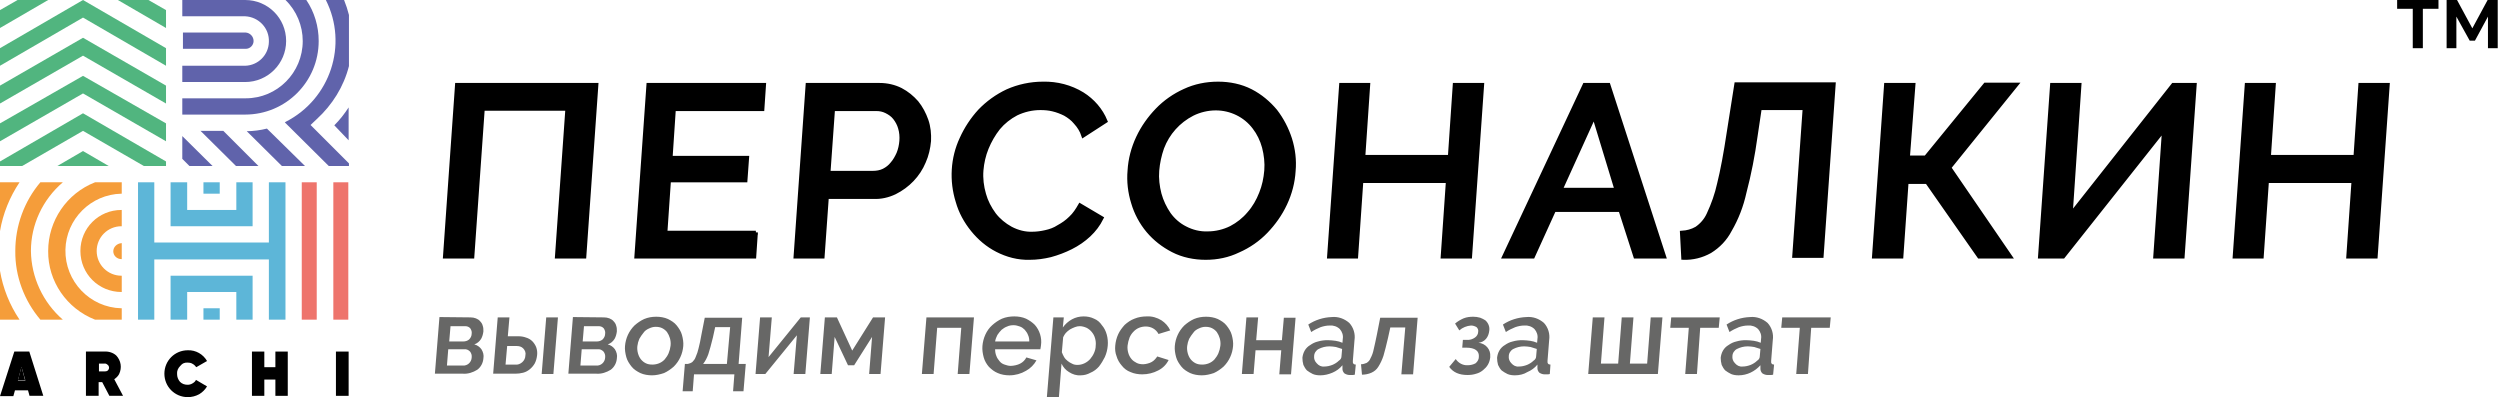 <svg width="768" height="122" viewBox="0 0 768 122" fill="none" xmlns="http://www.w3.org/2000/svg">
<g clip-path="url(#clip0_551_239)">
<path fill-rule="evenodd" clip-rule="evenodd" d="M140.4 26.1H183.2L179.5 78.8H171.1L174.3 33.4H148.3L145.1 78.8H136.7L140.4 26.1ZM232.2 71.4L231.7 78.8H195.5L199.2 26.1H234.7L234.2 33.5H207L206 48.5H229.5L229 55.4H205.5L204.4 71.5H232.2V71.4ZM244.4 78.8L248.1 26.1H270.2C272.5 26.1 274.7 26.6 276.7 27.6C278.6 28.6 280.2 29.9 281.6 31.5C282.9 33.1 283.9 35 284.6 37C285.3 39 285.5 41.2 285.4 43.3C285.2 45.5 284.7 47.7 283.8 49.7C282.1 53.8 278.9 57.1 274.9 59.1C272.8 60.1 270.6 60.6 268.3 60.5H254L252.7 78.8H244.4ZM254.5 53.1H268.2C269.3 53.1 270.5 52.9 271.5 52.4C272.5 51.9 273.4 51.2 274.1 50.3C274.9 49.4 275.5 48.3 276 47.2C276.5 46 276.8 44.6 276.9 43.3C277 42 276.9 40.6 276.5 39.3C276.2 38.2 275.6 37.1 274.9 36.2C274.2 35.3 273.3 34.7 272.3 34.2C271.3 33.7 270.3 33.5 269.2 33.5H255.9L254.5 53.1ZM293 52.1C293.2 48.8 294 45.6 295.4 42.6C296.8 39.5 298.7 36.6 301 34.1C303.4 31.6 306.3 29.5 309.5 28C312.9 26.5 316.6 25.7 320.4 25.7C324.7 25.6 328.9 26.7 332.5 28.9C335.7 30.9 338.2 33.8 339.6 37.2L332.8 41.6C332.3 40.1 331.5 38.8 330.4 37.6C329.5 36.5 328.4 35.7 327.2 35C326 34.4 324.7 33.9 323.4 33.6C322.2 33.3 320.9 33.2 319.6 33.2C317 33.2 314.5 33.8 312.2 34.9C310.1 36 308.2 37.5 306.7 39.3C305.2 41.2 304 43.3 303.1 45.5C302.2 47.7 301.7 50 301.5 52.3C301.3 54.8 301.6 57.3 302.3 59.7C302.9 61.9 304 64 305.4 65.9C306.8 67.7 308.5 69.1 310.5 70.2C312.6 71.3 314.9 71.9 317.2 71.8C318.5 71.8 319.9 71.6 321.2 71.3C322.6 71 324 70.5 325.2 69.7C326.5 69 327.8 68.1 328.9 67C330.1 65.9 331 64.5 331.8 63.1L338.4 67C337.4 69 336.1 70.7 334.5 72.2C332.9 73.7 331 75 329 76C327 77 324.9 77.8 322.7 78.4C320.6 78.9 318.5 79.2 316.3 79.2C312.8 79.3 309.4 78.4 306.3 76.8C303.4 75.3 300.9 73.2 298.8 70.6C296.7 68 295.1 65.1 294.2 61.9C293.2 58.7 292.8 55.4 293 52.1ZM370.4 79.2C366.9 79.2 363.4 78.5 360.3 76.9C357.4 75.4 354.8 73.4 352.7 70.9C350.6 68.4 349 65.4 348.1 62.3C347.1 59.1 346.7 55.7 347 52.4C347.2 48.9 348.1 45.5 349.6 42.3C351.1 39.1 353.1 36.3 355.5 33.8C357.9 31.3 360.8 29.3 363.9 27.9C367.1 26.4 370.6 25.7 374.2 25.7C377.7 25.7 381.2 26.4 384.3 28C387.2 29.5 389.7 31.6 391.8 34.1C393.8 36.7 395.3 39.6 396.3 42.7C397.3 45.9 397.7 49.2 397.4 52.5C397.2 56 396.3 59.4 394.8 62.6C393.3 65.8 391.3 68.6 388.9 71.1C386.5 73.6 383.6 75.6 380.4 77C377.3 78.5 373.9 79.2 370.4 79.2ZM355.5 52.4C355.3 54.8 355.6 57.3 356.2 59.6C356.8 61.8 357.8 63.9 359.1 65.8C360.4 67.6 362.1 69.1 364.1 70.1C366.2 71.2 368.6 71.8 371 71.7C373.5 71.7 376 71.1 378.2 70C380.3 68.9 382.2 67.4 383.7 65.6C385.3 63.8 386.5 61.7 387.4 59.4C388.3 57.2 388.8 54.8 389 52.4C389.2 50 388.9 47.5 388.3 45.2C387.7 43 386.7 40.9 385.3 39.1C382.5 35.4 378.1 33.3 373.5 33.3C371 33.3 368.5 33.9 366.3 35C362 37.2 358.7 40.9 357 45.4C356.2 47.7 355.7 50 355.5 52.4ZM455.3 26.1L451.6 78.8H443.2L444.8 55.6H418.2L416.6 78.8H408.3L412 26.1H420.3L418.8 48.2H445.4L446.9 26.1H455.3ZM486.8 26.1H494.1L511.2 78.8H502.4L497.8 64.5H477.4L470.9 78.8H462.1L486.8 26.1ZM496.6 58.3L489.7 35.6L479.4 58.3H496.6ZM539.3 41.9C538.5 47.7 537.4 53.4 535.9 59.1C535 63.2 533.5 67.1 531.4 70.7C530 73.4 527.9 75.6 525.3 77.2C522.8 78.6 520 79.3 517.1 79.2L516.7 71.5C518.3 71.4 519.8 71 521.2 70.2C522.8 69.1 524.1 67.6 524.9 65.8C526.3 62.8 527.4 59.7 528.1 56.5C529.1 52.5 530.1 47.2 531.1 40.5L533.4 25.9H563.3L559.6 78.6H551.2L554.4 33.2H540.6L539.3 41.9ZM586.1 48.4H591.6L609.9 26H619.4L598.8 51.5L617.5 78.8H608L592 55.9H585.7L584.1 78.8H575.7L579.4 26.1H587.8L586.1 48.4ZM636.1 66L667.6 26.1H674.2L670.5 78.8H662.1L664.8 39.7L633.8 78.8H626.7L630.4 26.1H638.8L636.1 66ZM733.5 26.1L729.8 78.8H721.4L723 55.6H696.4L694.8 78.8H686.5L690.2 26.1H698.5L697 48.2H723.6L725.1 26.1H733.5Z" fill="black" stroke="black" stroke-width="1.23" stroke-miterlimit="22.93"/>
<path fill-rule="evenodd" clip-rule="evenodd" d="M744.3 14.8H741.2V2.7H736.4V0H749.1V2.7H744.3V14.8ZM759.5 8.7L764.2 0H767.3V14.8H764.3V5.1L760.3 12.5H758.7L754.6 5.1V14.8H751.6V0H754.8L759.5 8.7Z" fill="black"/>
<path fill-rule="evenodd" clip-rule="evenodd" d="M144.5 97.5C145.1 97.5 145.7 97.6 146.2 97.8C146.7 98 147.2 98.3 147.5 98.7C147.9 99.1 148.2 99.6 148.3 100.1C148.5 100.6 148.5 101.2 148.5 101.8C148.4 102.6 148.2 103.4 147.8 104.1C147.3 104.9 146.6 105.5 145.7 105.8C146.6 106 147.4 106.6 147.9 107.3C148.4 108.1 148.7 109.1 148.5 110.1C148.4 111.5 147.7 112.8 146.6 113.6C145.3 114.4 143.8 114.9 142.3 114.8H133.6L135 97.4L144.5 97.5ZM142.3 104.9C143 104.9 143.6 104.7 144.1 104.3C144.6 103.8 144.9 103.2 144.9 102.5C145 101.9 144.8 101.4 144.5 100.9C144.1 100.4 143.5 100.2 142.9 100.2H138.4L138 104.9H142.3ZM142.2 112.3C143.6 112.4 144.8 111.3 144.9 109.9C144.9 109.9 144.9 109.9 144.9 109.8C145 109.2 144.8 108.5 144.4 108C143.9 107.5 143.3 107.2 142.6 107.3H137.7L137.3 112.3H142.2ZM152.9 97.5H156.5L156 103.3H159.2C160 103.3 160.8 103.4 161.6 103.7C162.3 103.9 163 104.3 163.5 104.8C164 105.3 164.4 105.9 164.7 106.6C165 107.4 165.1 108.3 165 109.1C164.9 110 164.7 110.8 164.3 111.6C163.9 112.3 163.4 112.9 162.8 113.4C162.2 113.9 161.5 114.3 160.7 114.5C159.9 114.7 159.1 114.8 158.3 114.8H151.5L152.9 97.5ZM167.8 97.5H171.4L170 114.9H166.4L167.8 97.5ZM158.3 112C159.1 112.1 159.8 111.8 160.4 111.3C161 110.8 161.4 110 161.4 109.2C161.6 108.4 161.3 107.6 160.7 107C160.2 106.5 159.5 106.3 158.8 106.3H155.8L155.3 112H158.3ZM185.5 97.5C186.1 97.5 186.7 97.6 187.2 97.8C187.7 98 188.2 98.3 188.5 98.7C188.9 99.1 189.2 99.6 189.3 100.1C189.5 100.6 189.5 101.2 189.5 101.8C189.4 102.6 189.2 103.4 188.8 104.1C188.3 104.9 187.6 105.5 186.7 105.8C187.6 106 188.4 106.6 188.9 107.3C189.4 108.1 189.7 109.1 189.5 110.1C189.4 111.5 188.7 112.8 187.6 113.6C186.3 114.4 184.8 114.9 183.3 114.8H174.6L176 97.4L185.5 97.5ZM183.3 104.9C184 104.9 184.6 104.7 185.1 104.3C185.6 103.8 185.9 103.2 185.9 102.5C186 101.9 185.8 101.4 185.5 100.9C185.1 100.4 184.5 100.2 183.9 100.2H179.4L179 104.9H183.3ZM183.2 112.3C184.6 112.4 185.8 111.3 185.9 109.9C185.9 109.9 185.9 109.9 185.9 109.8C186 109.2 185.8 108.5 185.4 108C184.9 107.5 184.3 107.2 183.6 107.3H178.7L178.3 112.3H183.2ZM200.3 115.3C199.1 115.3 197.8 115.1 196.7 114.6C195.7 114.1 194.7 113.5 194 112.6C193.3 111.7 192.7 110.8 192.4 109.7C192.1 108.6 191.9 107.4 192 106.3C192.2 103.9 193.2 101.7 194.9 100C195.8 99.2 196.8 98.5 197.9 98C199.1 97.5 200.3 97.3 201.6 97.3C202.8 97.3 204.1 97.5 205.2 98C206.2 98.5 207.2 99.1 207.9 100C208.6 100.9 209.2 101.8 209.5 102.9C209.8 104 210 105.2 209.9 106.3C209.7 108.7 208.7 110.9 207 112.6C206.1 113.4 205.1 114.1 204 114.6C202.8 115 201.6 115.3 200.3 115.3ZM195.8 106.3C195.7 107.1 195.8 107.9 196 108.6C196.2 109.3 196.5 109.9 196.9 110.4C197.3 110.9 197.8 111.3 198.4 111.6C199 111.9 199.7 112 200.4 112C201.8 112 203.2 111.5 204.2 110.4C204.7 109.8 205.1 109.2 205.4 108.5C205.7 107.8 205.9 107 206 106.2C206.1 105.4 206 104.6 205.8 103.9C205.6 103.2 205.3 102.6 204.9 102C204.5 101.5 204 101.1 203.4 100.8C202.8 100.5 202.1 100.4 201.4 100.4C200.7 100.4 200 100.6 199.4 100.9C198.7 101.2 198.1 101.6 197.7 102.2C197.2 102.8 196.8 103.4 196.4 104.1C196.1 104.8 195.9 105.5 195.8 106.3ZM210.4 111.8L209.7 120.2H212.8L213.2 115H225.6L225.2 120.2H228.4L229.1 111.8H226.9L228 97.6H216.5L215.5 102.7C215.2 104.4 214.9 105.9 214.6 107C214.4 107.9 214.1 108.8 213.7 109.7C213.5 110.3 213.1 110.8 212.7 111.2C212.3 111.5 211.8 111.7 211.3 111.8H210.4ZM223.3 111.8H216C216.7 110.9 217.2 109.9 217.6 108.8C218 107.5 218.5 105.8 219 103.7L219.7 100.5H224.3L223.3 111.8ZM236.1 109.7L246 97.5H248.8L247.4 114.9H243.8L244.8 103L235.1 114.9H232.1L233.5 97.5H237.1L236.1 109.7ZM261.8 107.7L268.2 97.5H271.9L270.5 114.9H267L267.9 103.5L262.4 112.2H260.5L256.4 103.5L255.5 114.9H252L253.4 97.5H257.1L261.8 107.7ZM297.8 114.9H294.2L295.3 100.7H287.9L286.8 114.9H283.2L284.6 97.5H299.2L297.8 114.9ZM310.1 115.3C308.9 115.3 307.6 115.1 306.5 114.6C305.5 114.2 304.6 113.5 303.8 112.7C303.1 111.9 302.5 110.9 302.2 109.8C301.9 108.7 301.7 107.5 301.8 106.3C301.9 105.1 302.2 103.9 302.7 102.8C303.2 101.7 303.9 100.7 304.8 99.9C305.7 99.1 306.7 98.4 307.8 97.9C309 97.4 310.3 97.2 311.6 97.2C312.8 97.2 314.1 97.4 315.2 97.9C316.2 98.4 317.1 99 317.9 99.8C319.4 101.5 320.1 103.8 319.8 106C319.8 106.3 319.7 106.5 319.7 106.7C319.7 106.9 319.6 107.1 319.6 107.3H305.7C305.7 108 305.8 108.7 306.1 109.4C306.3 110 306.7 110.5 307.1 111C307.5 111.5 308 111.8 308.6 112C309.2 112.2 309.8 112.4 310.5 112.4C311 112.4 311.5 112.3 312 112.2C312.5 112.1 313 111.9 313.4 111.7C314.2 111.3 314.9 110.6 315.3 109.8L318.4 110.7C317.7 112 316.5 113.2 315.2 113.9C313.7 114.8 311.9 115.3 310.1 115.3ZM316.2 104.9C316.2 104.2 316.1 103.5 315.8 102.9C315.6 102.3 315.2 101.8 314.8 101.3C314.4 100.9 313.9 100.5 313.3 100.3C312.7 100.1 312.1 99.9 311.4 99.9C310.7 99.9 310 100 309.4 100.3C308.8 100.5 308.2 100.9 307.7 101.3C307.2 101.8 306.8 102.3 306.4 102.9C306.1 103.5 305.8 104.2 305.7 104.9H316.2ZM332 115.3C330.7 115.4 329.5 115 328.4 114.3C327.4 113.7 326.6 112.8 326.1 111.7L325.3 122H321.6L323.6 97.5H326.8L326.5 100.6C327.2 99.6 328.2 98.7 329.3 98.1C330.4 97.5 331.6 97.2 332.9 97.2C334 97.2 335.1 97.4 336.1 97.9C337.1 98.3 337.9 99 338.5 99.9C339.2 100.7 339.7 101.7 340 102.8C340.3 103.9 340.4 105.1 340.3 106.2C340.2 107.4 339.9 108.6 339.4 109.7C338.9 110.7 338.3 111.7 337.6 112.6C336.9 113.4 336 114.1 335 114.5C334.1 115 333.1 115.3 332 115.3ZM331 112.1C332.5 112.1 333.9 111.4 334.9 110.3C335.4 109.7 335.8 109.1 336.1 108.4C336.4 107.7 336.6 107 336.6 106.2C336.7 105.4 336.6 104.6 336.4 103.9C336.2 103.2 335.9 102.6 335.4 102C335 101.5 334.4 101 333.8 100.7C333.1 100.4 332.4 100.2 331.7 100.2C331.2 100.2 330.7 100.3 330.2 100.5C329.7 100.7 329.2 100.9 328.7 101.2C328.2 101.5 327.8 101.9 327.4 102.3C327.1 102.7 326.8 103.1 326.6 103.6L326.2 108.2C326.4 108.7 326.6 109.2 326.9 109.7C327.2 110.2 327.6 110.6 328 110.9C328.4 111.2 328.8 111.5 329.3 111.7C329.8 112 330.4 112.1 331 112.1ZM342.6 106.2C342.7 105 343 103.8 343.5 102.7C344 101.6 344.7 100.7 345.5 99.8C346.4 99 347.4 98.3 348.5 97.9C349.7 97.4 351 97.2 352.3 97.2C353.9 97.1 355.5 97.6 356.8 98.4C358 99.2 358.9 100.2 359.5 101.5L355.9 102.6C355.1 101.1 353.6 100.3 352 100.3C350.6 100.3 349.2 100.8 348.2 101.9C347.7 102.4 347.3 103 347 103.7C346.7 104.5 346.5 105.3 346.4 106.1C346.3 106.9 346.4 107.7 346.6 108.4C346.8 109.1 347.1 109.7 347.6 110.3C348 110.8 348.6 111.2 349.2 111.5C349.8 111.8 350.5 111.9 351.2 111.9C351.6 111.9 352.1 111.8 352.5 111.7C353 111.6 353.4 111.4 353.8 111.2C354.2 111 354.5 110.7 354.8 110.4C355.1 110.1 355.3 109.8 355.5 109.5L359 110.6C358.3 112 357.2 113.1 355.8 113.8C354.3 114.6 352.6 115 350.9 115C349.7 115 348.4 114.8 347.3 114.3C346.2 113.9 345.3 113.2 344.6 112.3C343.9 111.5 343.3 110.5 343 109.4C342.6 108.4 342.5 107.3 342.6 106.2ZM369.2 115.3C368 115.3 366.7 115.1 365.6 114.6C364.6 114.1 363.6 113.5 362.9 112.6C362.2 111.7 361.6 110.8 361.3 109.7C361 108.6 360.8 107.4 360.9 106.3C361.1 103.9 362.1 101.7 363.8 100C364.7 99.2 365.7 98.5 366.8 98C368 97.5 369.2 97.3 370.5 97.3C371.7 97.3 373 97.5 374.1 98C375.1 98.5 376.1 99.1 376.8 100C377.5 100.9 378.1 101.8 378.4 102.9C378.7 104 378.9 105.2 378.8 106.3C378.6 108.7 377.6 110.9 375.9 112.6C375 113.4 374 114.1 372.9 114.6C371.7 115 370.5 115.3 369.2 115.3ZM364.7 106.3C364.6 107.1 364.7 107.9 364.9 108.6C365.1 109.3 365.4 109.9 365.8 110.4C366.2 110.9 366.7 111.3 367.3 111.6C367.9 111.9 368.6 112 369.3 112C370.7 112 372.1 111.5 373.1 110.4C373.6 109.8 374 109.2 374.3 108.5C374.6 107.8 374.8 107 374.9 106.2C375 105.4 374.9 104.6 374.7 103.9C374.5 103.2 374.2 102.6 373.8 102C373.4 101.5 372.9 101.1 372.3 100.8C371.7 100.5 371 100.4 370.3 100.4C369.6 100.4 368.9 100.6 368.3 100.9C367.6 101.2 367 101.6 366.6 102.2C366.1 102.8 365.7 103.4 365.3 104.1C365 104.8 364.8 105.5 364.7 106.3ZM385.9 104.5H393.8L394.4 97.6H398L396.6 115H393L393.6 107.6H385.7L385.1 114.9H381.5L382.9 97.5H386.5L385.9 104.5ZM405.6 115.3C404.8 115.3 404 115.2 403.3 114.9C402.7 114.6 402 114.2 401.5 113.8C401 113.3 400.7 112.7 400.4 112.1C400.2 111.4 400.1 110.6 400.1 109.9C400.2 109.1 400.4 108.4 400.8 107.7C401.2 107 401.8 106.4 402.5 106C403.2 105.5 404 105.1 404.9 104.9C405.9 104.6 406.9 104.5 407.9 104.5C408.7 104.5 409.5 104.6 410.3 104.7C411 104.8 411.7 105 412.4 105.3L412.5 104.1C412.7 103 412.3 101.9 411.6 101.1C410.8 100.3 409.6 99.9 408.5 100C407.5 100 406.6 100.2 405.7 100.5C404.7 100.9 403.7 101.4 402.8 102L401.9 99.7C404 98.3 406.5 97.5 409.1 97.4C411.1 97.2 413 97.9 414.5 99.2C415.8 100.6 416.4 102.6 416.1 104.5L415.6 110.8C415.5 111.6 415.8 112 416.5 112L416.2 115.1C415.9 115.2 415.6 115.2 415.3 115.2H414.6C414 115.2 413.5 115 413 114.7C412.6 114.3 412.4 113.8 412.4 113.3V112.2C411.6 113.2 410.5 114 409.3 114.5C408.1 115 406.9 115.3 405.6 115.3ZM406.8 112.6C407.7 112.6 408.5 112.4 409.3 112.1C410 111.8 410.7 111.4 411.3 110.8C411.8 110.5 412.1 110 412.1 109.5L412.3 107.2C411.7 107 411.1 106.8 410.4 106.6C409.7 106.5 409.1 106.4 408.4 106.4C407.2 106.4 406.1 106.7 405.1 107.2C404.3 107.6 403.7 108.5 403.7 109.4C403.6 110.2 403.9 111 404.5 111.6C405.1 112.3 405.9 112.7 406.8 112.6ZM418.1 111.9C418.7 111.9 419.3 111.7 419.8 111.5C420.3 111.2 420.8 110.7 421 110.1C421.5 109.2 421.8 108.3 422 107.3C422.3 106.1 422.6 104.6 423 102.7L424 97.6H435.5L434.1 115H430.5L431.7 100.6H427.1L426.4 103.8C425.9 106 425.4 107.9 425 109.3C424.6 110.5 424.1 111.6 423.4 112.7C422.9 113.5 422.2 114.1 421.3 114.5C420.4 114.9 419.4 115.1 418.4 115.1L418.1 111.9ZM447 99.4C447.8 98.7 448.7 98.2 449.6 97.8C450.6 97.4 451.6 97.3 452.6 97.3C453.3 97.3 454 97.4 454.7 97.6C455.3 97.8 455.8 98.1 456.3 98.4C457.2 99.2 457.7 100.4 457.5 101.6C457.4 102.5 457.1 103.4 456.5 104.1C455.9 104.8 455.1 105.2 454.2 105.3C456.4 105.5 458 107.4 457.8 109.5C457.8 109.6 457.8 109.7 457.8 109.8C457.7 110.6 457.5 111.3 457.1 112C456.7 112.7 456.2 113.2 455.6 113.7C455 114.2 454.3 114.6 453.5 114.8C452.6 115.1 451.7 115.2 450.8 115.2C448.3 115.2 446.4 114.4 445.2 112.7L447.2 110.3C448 111.5 449.4 112.3 450.9 112.2C451.7 112.2 452.6 112 453.3 111.6C453.9 111.1 454.3 110.4 454.3 109.7C454.5 107.8 453.1 106.8 450.4 106.8H449.2L449.4 104.4H450.6C451.5 104.5 452.4 104.2 453.1 103.7C453.7 103.3 454.1 102.6 454.1 101.9C454.2 101.4 454 100.9 453.6 100.5C453.1 100.2 452.5 100 451.9 100C450.6 100.1 449.3 100.6 448.3 101.5L447 99.4ZM465.4 115.3C464.6 115.3 463.8 115.2 463.1 114.9C462.5 114.6 461.8 114.2 461.3 113.8C460.8 113.3 460.5 112.7 460.2 112.1C460 111.4 459.9 110.6 459.9 109.9C460 109.1 460.2 108.4 460.6 107.7C461 107 461.6 106.4 462.3 106C463 105.5 463.8 105.1 464.7 104.9C465.7 104.6 466.7 104.5 467.7 104.5C468.5 104.5 469.3 104.6 470.1 104.7C470.8 104.8 471.5 105 472.2 105.3L472.3 104.1C472.5 103 472.1 101.9 471.4 101.1C470.6 100.3 469.4 99.9 468.3 100C467.3 100 466.4 100.2 465.5 100.5C464.5 100.9 463.5 101.4 462.6 102L461.7 99.7C463.8 98.3 466.3 97.5 468.9 97.4C470.9 97.2 472.8 97.9 474.3 99.2C475.6 100.6 476.2 102.6 475.9 104.5L475.4 110.8C475.3 111.6 475.6 112 476.3 112L476.1 114.9C475.8 115 475.5 115 475.2 115H474.5C473.9 115 473.4 114.8 472.9 114.5C472.5 114.1 472.3 113.6 472.3 113.1V112C471.5 113 470.4 113.8 469.2 114.3C468.1 115 466.7 115.3 465.4 115.3ZM466.6 112.6C467.5 112.6 468.3 112.4 469.1 112.1C469.8 111.8 470.5 111.4 471.1 110.8C471.6 110.5 471.9 110 471.9 109.5L472.1 107.2C471.5 107 470.9 106.8 470.2 106.6C469.5 106.5 468.9 106.4 468.2 106.4C467 106.4 465.9 106.7 464.9 107.2C464.1 107.6 463.5 108.5 463.5 109.4C463.4 110.2 463.7 111 464.3 111.6C464.9 112.3 465.7 112.7 466.6 112.6ZM487.9 114.9L489.3 97.5H492.9L491.8 111.7H497.1L498.2 97.5H501.8L500.7 111.7H506L507.1 97.5H510.7L509.3 114.9H487.9ZM521.3 114.9H517.7L518.8 100.7H513.1L513.4 97.5H528.3L528 100.7H522.3L521.3 114.9ZM534.1 115.3C533.3 115.3 532.5 115.2 531.8 114.9C531.2 114.6 530.5 114.2 530 113.8C529.5 113.3 529.2 112.7 528.9 112.1C528.7 111.4 528.6 110.6 528.6 109.9C528.7 109.1 528.9 108.4 529.3 107.7C529.7 107 530.3 106.4 531 106C531.7 105.5 532.5 105.1 533.4 104.9C534.4 104.6 535.4 104.5 536.4 104.5C537.2 104.5 538 104.6 538.8 104.7C539.5 104.8 540.2 105 540.9 105.3L541 104.1C541.2 103 540.8 101.9 540.1 101.1C539.3 100.3 538.1 99.9 537 100C536 100 535.1 100.2 534.2 100.5C533.2 100.9 532.2 101.4 531.3 102L530.4 99.7C532.5 98.3 535 97.5 537.6 97.4C539.6 97.2 541.5 97.9 543 99.2C544.3 100.6 544.9 102.6 544.6 104.5L544.1 110.8C544 111.6 544.3 112 545 112L544.7 115.1C544.4 115.2 544.1 115.2 543.8 115.2H543C542.4 115.2 541.9 115 541.4 114.7C541 114.3 540.8 113.8 540.8 113.3V112.2C539.1 114.1 536.7 115.3 534.1 115.3ZM535.3 112.6C536.2 112.6 537 112.4 537.8 112.1C538.5 111.8 539.2 111.4 539.8 110.8C540.3 110.5 540.6 110 540.6 109.5L540.8 107.2C540.2 107 539.6 106.8 538.9 106.6C538.2 106.5 537.6 106.4 536.9 106.4C535.7 106.4 534.6 106.7 533.6 107.2C532.8 107.6 532.2 108.5 532.2 109.4C532.1 110.2 532.4 111 533 111.6C533.6 112.3 534.4 112.7 535.3 112.6ZM555.4 114.9H551.8L552.9 100.7H547.2L547.5 97.5H562.4L562.1 100.7H556.4L555.4 114.9Z" fill="#676766"/>
<path d="M5.5 116.8H7.7L6.6 112.6L5.5 116.8Z" fill="black"/>
<path d="M4.4 108L0 121.7H4.1L4.6 119.9H8.6L9.1 121.7V121.6H13.3L9 108H4.4ZM5.5 116.9L6.6 112.7L7.8 116.9H5.5Z" fill="black"/>
<path d="M36.6 114.9C37.5 113 37.2 110.8 35.7 109.2C34.7 108.3 33.3 107.9 32 108H26.4V121.6H30.3V117.4H31.4L33.6 121.6H37.8L35.1 116.5C35.7 116.1 36.3 115.5 36.6 114.9ZM33 113.9C32.7 114.1 32.3 114.1 31.9 114.1H30.4V111.7H32C32.4 111.6 32.8 111.8 33.1 112.1C33.4 112.3 33.5 112.7 33.5 113C33.5 113.3 33.3 113.7 33 113.9Z" fill="black"/>
<path d="M57.7 111.4C58.2 111.4 58.8 111.5 59.2 111.8C59.6 112 60 112.4 60.3 112.8L63.6 110.9C62.4 108.8 60.1 107.5 57.7 107.6C53.7 107.6 50.5 110.8 50.5 114.8C50.5 118.8 53.7 122 57.7 122C58.9 122 60.1 121.7 61.2 121.1C62.2 120.5 63 119.7 63.6 118.7L60.2 116.7C60 117.2 59.6 117.5 59.1 117.8C58.6 118.1 58.1 118.2 57.6 118.2C56.7 118.2 55.9 117.9 55.3 117.3C54.7 116.6 54.4 115.8 54.4 114.9C54.3 114 54.7 113.1 55.3 112.5C56 111.6 56.8 111.3 57.7 111.4Z" fill="black"/>
<path d="M84.6 112.8H81.2V108H77.4V121.6H81.2V116.6H84.6V121.6H88.4V108H84.6V112.8Z" fill="black"/>
<path d="M107.1 108H103.2V121.6H107.1V108Z" fill="black"/>
<path d="M97.3 56H92.7V98.2H97.3V56Z" fill="#EE746C"/>
<path d="M107 56H102.4V98.2H107V56Z" fill="#EE746C"/>
<path d="M5.4 0L0 3.1V8.6L14.8 0H5.4Z" fill="#51B57F"/>
<path d="M51 20.2V14.8L25.5 0L0 14.8V20.2L25.5 5.4L51 20.2Z" fill="#51B57F"/>
<path d="M51 3.1L45.6 0H36.2L51 8.6V3.1Z" fill="#51B57F"/>
<path d="M51 31.8V26.3L25.5 11.6L0 26.3V31.8L25.5 17.1L51 31.8Z" fill="#51B57F"/>
<path d="M51 43.4V37.9L25.5 23.3L0 37.9V43.4L25.5 28.7L51 43.4Z" fill="#51B57F"/>
<path d="M25.5 40.2L44.2 51H51V49.6L25.5 34.8L0 49.6V51H6.8L25.5 40.2Z" fill="#51B57F"/>
<path d="M17.6 51H33.4L25.5 46.4L17.6 51Z" fill="#51B57F"/>
<path d="M0 56V71C0.9 65.6 3 60.5 6 56H0Z" fill="#F59D3A"/>
<path d="M0 83.2V98.2H6C2.9 93.6 0.9 88.5 0 83.2Z" fill="#F59D3A"/>
<path d="M9.5 77.1C9.5 69 13.1 61.3 19.3 56H12.4C7.4 61.9 4.7 69.4 4.7 77.1C4.6 84.8 7.4 92.3 12.4 98.2H19.3C13.2 92.9 9.6 85.2 9.5 77.1Z" fill="#F59D3A"/>
<path d="M37.4 98.2V94.7H37.3C27.6 94.5 19.9 86.4 20.1 76.7C20.3 67.3 27.9 59.7 37.3 59.5H37.4V56H29.2C20.5 59.4 14.8 67.8 14.8 77.1C14.7 86.4 20.5 94.8 29.2 98.2H37.4Z" fill="#F59D3A"/>
<path d="M37.4 64.5H37.3C30.3 64.5 24.7 70.1 24.7 77.1C24.7 84.1 30.3 89.7 37.3 89.7H37.4V84.7H37.3C33.1 84.7 29.7 81.3 29.7 77.1C29.7 72.9 33.1 69.5 37.3 69.5H37.4V64.5Z" fill="#F59D3A"/>
<path d="M34.8 77.2C34.8 78.5 35.9 79.6 37.3 79.6H37.4V74.7H37.3C35.9 74.8 34.8 75.9 34.8 77.2Z" fill="#F59D3A"/>
<path d="M65.3 51L56 41.8V48.8L58.2 51H65.3Z" fill="#6063AB"/>
<path d="M61.6 40.2L72.5 51H79.4L68.6 40.2H61.6Z" fill="#6063AB"/>
<path d="M93.7 51L82 39.5C80 40 77.9 40.3 75.8 40.3L86.6 51H93.7Z" fill="#6063AB"/>
<path d="M100.1 0C107 13.7 101.5 30.4 87.8 37.4L87.5 37.6L101 51H107.2V50.2L95.4 38.4L97.3 36.6C102.1 32.2 105.6 26.6 107.2 20.3V4.6C106.8 3 106.3 1.5 105.7 0H100.1Z" fill="#6063AB"/>
<path d="M87.9 12.6C87.9 5.6 82.3 0 75.3 0H56V5H75.3C79.5 5.2 82.8 8.7 82.6 12.9C82.5 16.9 79.3 20.1 75.3 20.2H56V25.2H75.3C82.3 25.2 87.9 19.5 87.9 12.6Z" fill="#6063AB"/>
<path d="M77.9 12.6C77.9 11.2 76.8 10.1 75.5 10H56.2V15H75.5C76.8 15 77.9 13.9 77.9 12.6Z" fill="#6063AB"/>
<path d="M97.9 12.6C97.9 8.1 96.6 3.7 94.1 0H87.7C91.1 3.3 93 7.9 93 12.6C93 22.3 85.2 30.2 75.5 30.2H56V35.2H75.3C87.8 35.2 97.9 25.1 97.9 12.6Z" fill="#6063AB"/>
<path d="M107.1 43.1V33C105.8 35 104.4 36.8 102.7 38.5L107.1 43.1Z" fill="#6063AB"/>
<path d="M82.6 98.2H87.7V56H82.6V74.5H47.4V56H42.4V98.2H47.4V79.7H82.6V98.2Z" fill="#5DB6D8"/>
<path d="M77.6 56H72.6V64.5H57.5V56H52.4V69.5H77.6V56Z" fill="#5DB6D8"/>
<path d="M67.5 56H62.5V59.5H67.5V56Z" fill="#5DB6D8"/>
<path d="M77.6 98.2V84.7H52.4V98.2H57.5V89.7H72.6V98.2H77.6Z" fill="#5DB6D8"/>
<path d="M67.5 94.7H62.5V98.2H67.5V94.7Z" fill="#5DB6D8"/>
</g>
<defs>
<clipPath id="clip0_551_239">
<rect width="767.3" height="122" fill="white"/>
</clipPath>
</defs>
</svg>

